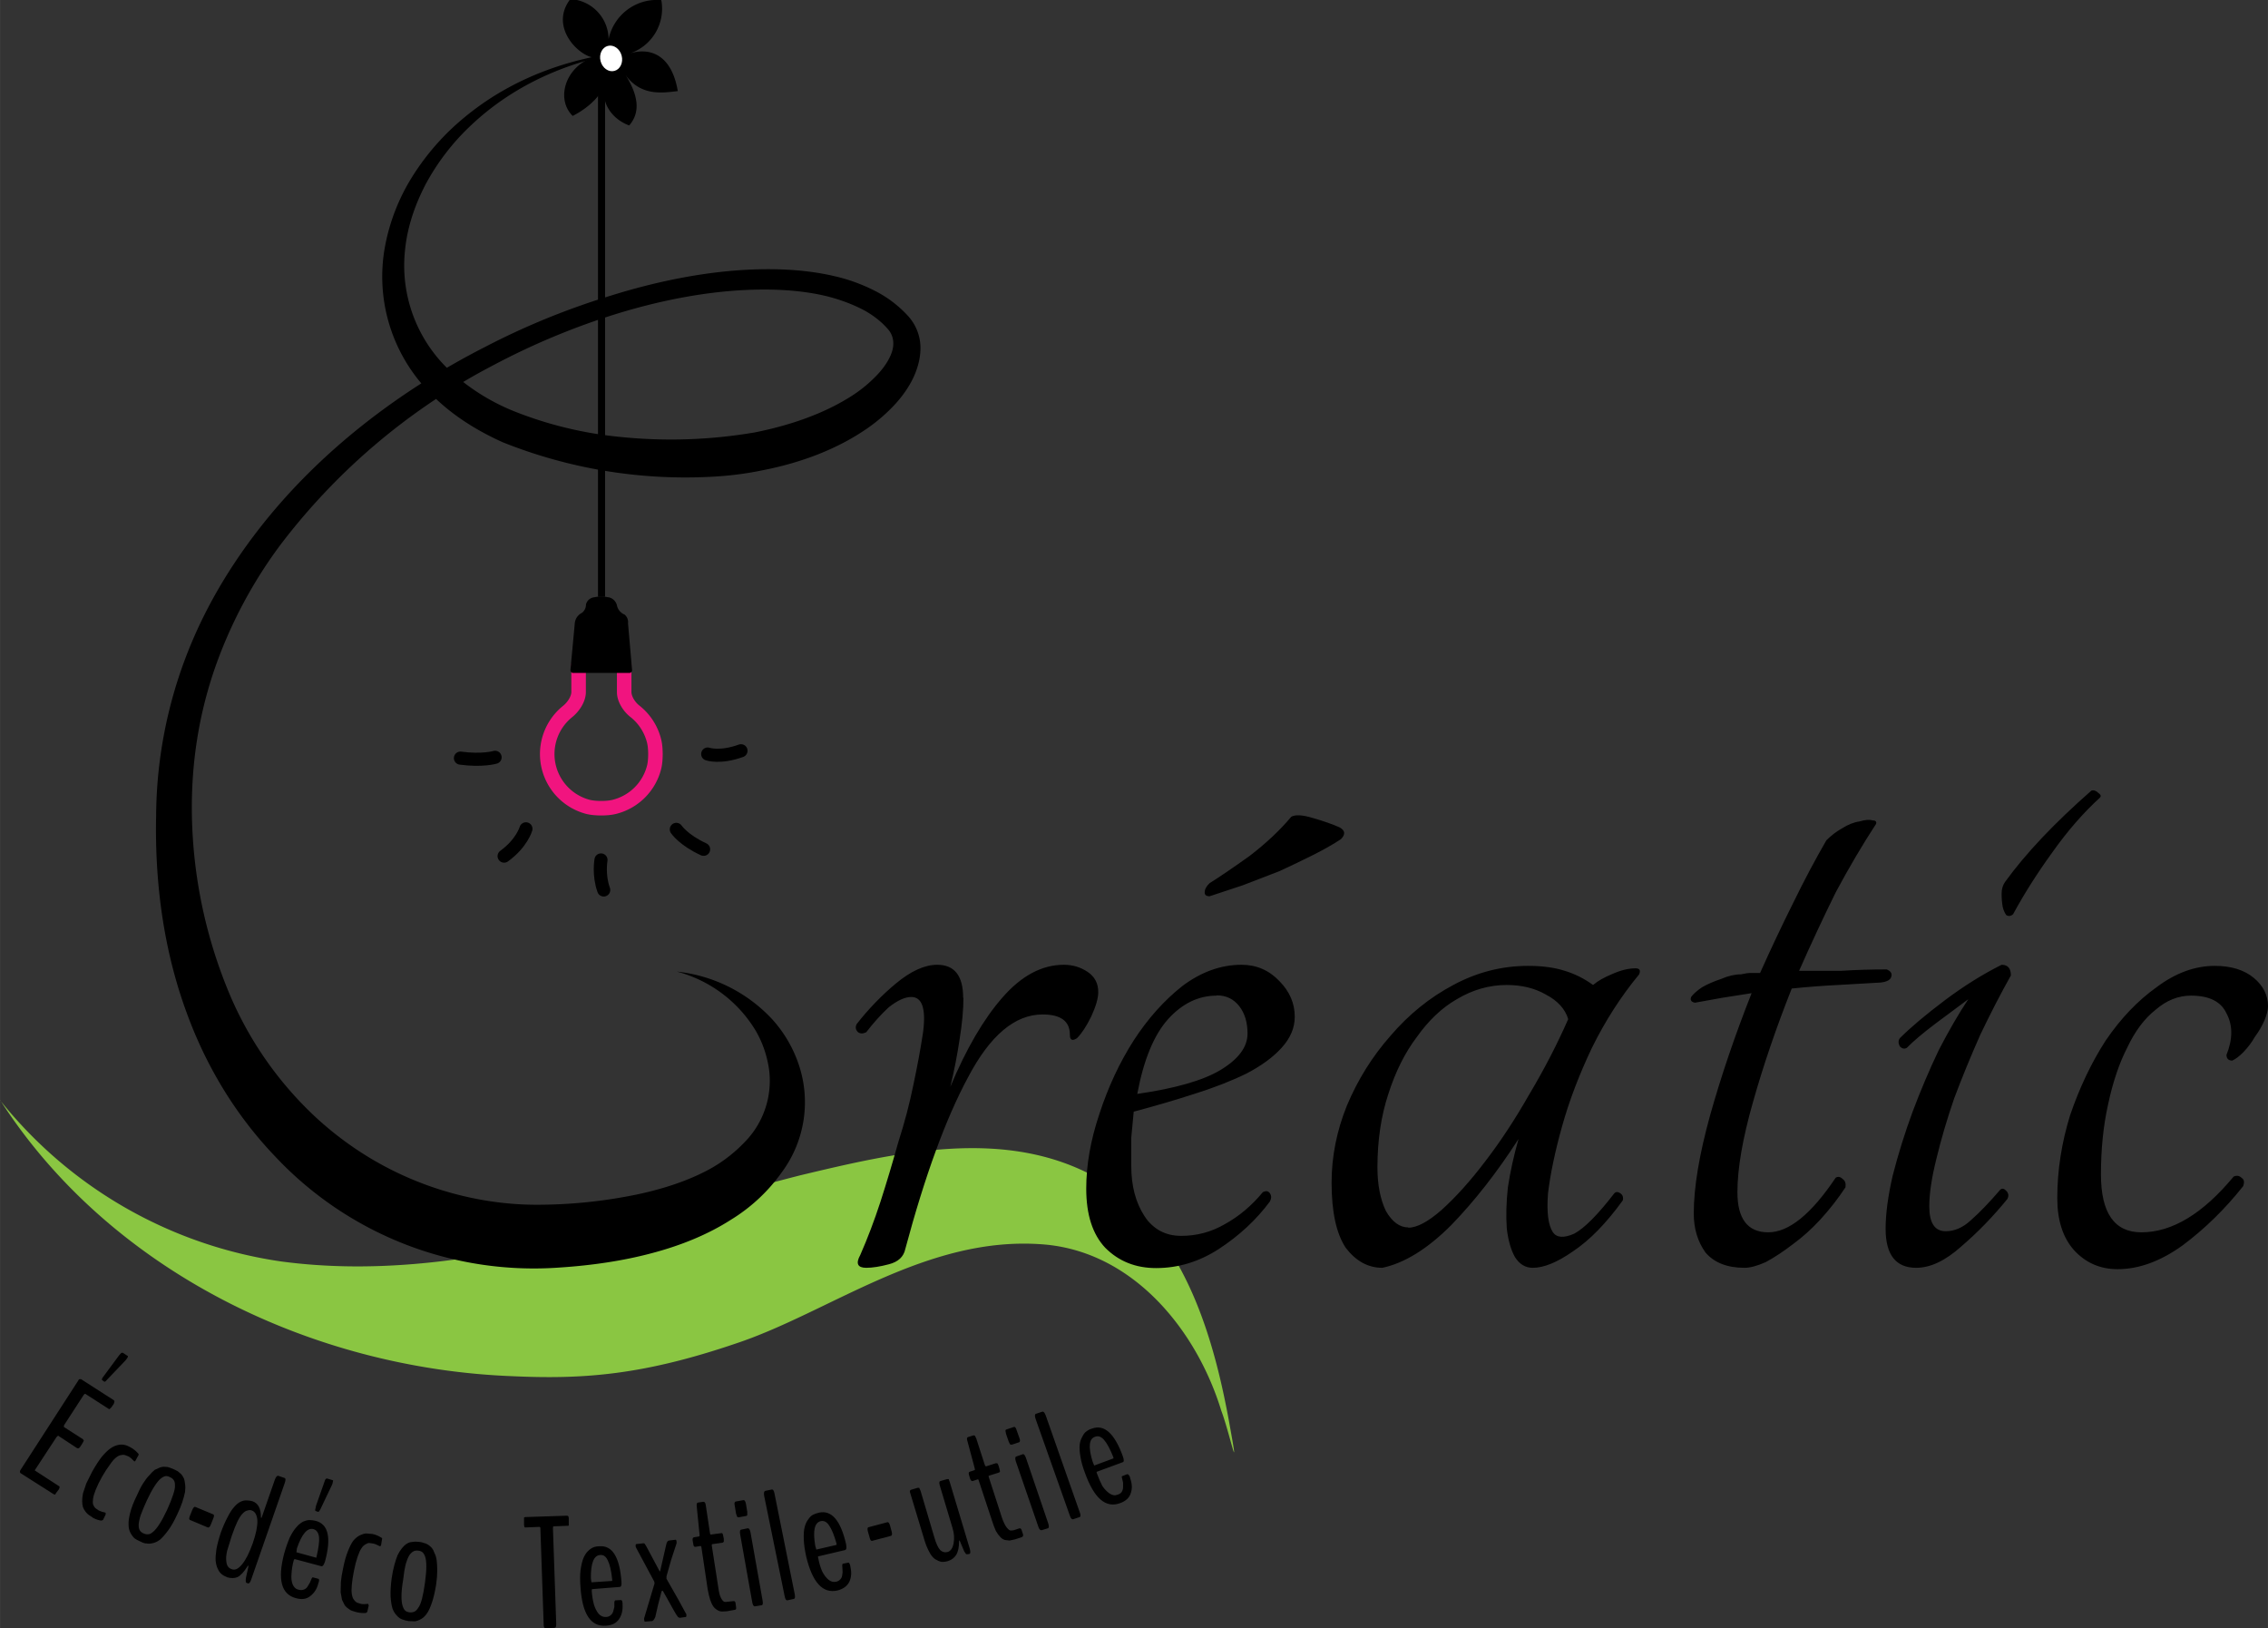 <svg xmlns="http://www.w3.org/2000/svg" width="314.07" height="225.4" viewBox="0 0 83.1 59.64"><rect x="0" y="0" width="83.1" height="59.64" fill="#333333" stroke="none"/><path d="M0 40.29c4.03 6.28 11.43 9.84 18.77 10.12 2.62.12 4.79-.04 8.2-1.2 3.43-1.14 6.96-3.95 11.22-3.63 3.3.24 5.65 3.12 6.56 6.1.27.7.67 2.54.35.77-.6-3.46-1.7-7.35-4.9-9.3-3.35-1.88-7.35-.94-10.87-.1-6.21 1.58-12.5 4.02-19.01 3.16A16.13 16.13 0 010 40.3z" fill="#8ac642"/><path d="M0 40.29c4.03 6.28 11.43 9.84 18.77 10.12 11.64-.11 19.97-4.71 33.05-9.3" fill="none"/><g aria-label="Éco-déco" style="line-height:1.25;-inkscape-font-specification:'BenchNine, Normal';font-variant-ligatures:normal;font-variant-caps:normal;font-variant-numeric:normal;font-variant-east-asian:normal" font-weight="400" font-size="5.82" font-family="BenchNine" letter-spacing="-.25" word-spacing="0" stroke-width=".26"><path d="M3.75 50.56q-.04-.02.01-.1l.06-.08.54-.73.08-.09q.04-.02.07 0l.17.11q.02.02-.02.08l-.07.09-.67.7q-.07.09-.1.07zm-3 3.4l-.02-.03v-.03q0-.03.03-.07l2.1-3.25q.03-.06.05-.06h.06l1.2.77.02.03v.03l-.02.07-.09.13-.05.05-.03.02-.03-.02-.84-.54q-.03-.02-.08.06l-.7 1.08-.01.04v.03l.7.45.03.05-.04.08-.08.13q-.04.06-.07.07h-.05l-.7-.46-.03.02-.03.03-.8 1.22.88.57.03.02v.04l-.02.06-.1.13q-.03.06-.05.07l-.05-.02zM3.4 55.6v-.01l-.15-.1q-.06-.04-.12-.12-.06-.08-.09-.16-.03-.1-.03-.22 0-.13.03-.29l.12-.36.22-.44q.18-.32.35-.54.18-.21.31-.3.14-.1.28-.13.15-.03.25 0 .1.02.22.09.16.09.28.23l.01.02v.02l-.12.22-.02.02h-.02q-.12-.13-.21-.18l-.13-.05q-.06-.02-.15 0-.1.02-.19.1-.1.08-.22.26-.13.17-.28.43-.15.27-.23.47-.08.2-.1.33-.02.13 0 .22.04.09.08.13l.13.09q.1.05.25.08v.07l-.1.2-.03.01-.03.01q-.15-.02-.3-.1zM5.34 56.54q-.1-.02-.21-.08-.12-.05-.2-.11-.08-.07-.15-.2-.07-.13-.07-.3-.01-.17.06-.44.07-.28.24-.62.11-.26.23-.45.12-.19.23-.3.1-.12.2-.2l.2-.09q.09-.03.18-.02.1 0 .17.03l.15.06.14.07.13.11q.06.07.1.16.03.08.04.2.02.13 0 .29-.03.15-.1.37-.07.21-.19.46-.16.35-.33.58-.17.23-.3.34-.13.1-.28.13-.14.03-.24 0zm-.08-.37q.09.04.17.03.08 0 .18-.09.1-.08.23-.28t.28-.52q.15-.33.22-.55.08-.23.07-.36 0-.13-.05-.19-.04-.06-.13-.1-.09-.05-.16-.04-.08.01-.18.09-.1.08-.23.28t-.28.52q-.15.33-.23.55-.07.23-.07.36 0 .13.05.2.04.06.13.1zM6.97 55.68q-.07-.02-.01-.16l.08-.2q.06-.15.12-.12l.65.27q.06.02 0 .16l-.08.2q-.05.14-.12.12zM9.26 56.53q.18-.52.17-.83-.02-.3-.2-.37-.08-.03-.16 0-.08.01-.17.1-.1.1-.2.3-.1.21-.21.53l-.17.55q-.05.23-.03.37.01.13.06.2.05.07.14.1.18.07.38-.18.2-.24.39-.77zm-.96 1.23q-.1-.03-.18-.1-.08-.06-.14-.19-.06-.12-.08-.3-.01-.16.03-.43.05-.27.16-.6.12-.33.25-.57.12-.24.24-.37.11-.13.23-.19.13-.06.23-.05.1 0 .21.03.31.11.31.58l.01.04.02-.03.48-1.38q.06-.16.13-.14l.23.08q.06.02 0 .19l-1.22 3.51q-.06.18-.12.16l-.06-.02q-.04-.01-.02-.18l.09-.41v-.05l-.03.03q-.2.32-.37.4-.17.07-.4 0zM11.57 55.35q-.04-.01-.01-.1l.02-.1.3-.85q.03-.1.05-.12.03-.03.06-.02l.2.06q.03 0 0 .08 0 .04-.03.1l-.42.88q-.05.1-.08.1zm-.71 1.51l.73.2.01-.05q.11-.47.09-.7-.03-.25-.21-.3-.33-.08-.6.7l-.02.15zm.8 1.15q-.08.3-.3.46-.2.16-.52.07-.8-.21-.43-1.63.1-.35.21-.6.12-.24.24-.37.11-.13.24-.2.14-.06.24-.06.11 0 .23.03.69.18.34 1.48-.06.2-.14.18l-.97-.26q-.02 0-.04.05-.07.27-.08.5-.02.21.04.37.07.17.22.2.1.03.18 0 .08-.02.14-.1l.09-.15.07-.16q.02-.05.05-.04l.19.05q.05.01.02.12zM13.1 59.06h-.02l-.16-.05q-.08-.02-.15-.08-.08-.05-.14-.13l-.1-.2-.05-.28.01-.38q.02-.22.08-.49.07-.36.17-.61.1-.26.2-.4.11-.13.24-.2.13-.06.23-.07l.24.02q.18.04.33.14l.02.01v.03l-.04.24-.02.02-.02.01q-.15-.08-.25-.1l-.14-.02q-.06 0-.14.05-.09.05-.15.15-.07.1-.14.31-.07.2-.13.5t-.08.52q-.02.22 0 .34.02.13.07.2.06.08.11.11l.15.05q.11.02.27 0l.01.03.01.03-.05.22-.02.03-.02.02q-.15.02-.33-.02zM15.2 59.39l-.23-.01q-.13-.02-.23-.06-.1-.03-.2-.14-.1-.1-.16-.26-.05-.16-.07-.44-.01-.29.04-.67.04-.27.1-.49.06-.22.12-.36.07-.14.15-.24.08-.1.15-.15.08-.06.17-.08l.17-.02.16.01q.09.01.16.04.07.01.15.06.08.05.14.12.06.07.1.19.06.11.08.27.02.15.02.38 0 .22-.04.5-.06.38-.15.65t-.18.4q-.1.15-.23.22t-.23.08zm-.2-.33q.1.01.17-.02.08-.03.15-.14.08-.1.14-.33.06-.23.11-.59t.05-.6q0-.23-.04-.35-.04-.12-.1-.17-.06-.05-.16-.06-.1-.01-.16.02-.07.03-.15.13-.07.1-.14.33-.06.23-.1.59-.06.35-.06.6 0 .23.04.35.04.13.1.18.06.05.16.06z"/></g><g aria-label="Textile" style="line-height:1.25;-inkscape-font-specification:'BenchNine, Normal';font-variant-ligatures:normal;font-variant-caps:normal;font-variant-numeric:normal;font-variant-east-asian:normal" font-weight="400" font-size="5.82" font-family="BenchNine" letter-spacing="-.06" word-spacing="0" stroke-width=".26"><path d="M20 59.64q-.04 0-.06-.02-.02-.03-.02-.11L19.8 56q0-.07-.03-.07l-.5.02h-.04l-.02-.03-.01-.07v-.26q.02-.02.06-.02l1.51-.05q.04 0 .05.02.02.02.02.1v.22q0 .03-.02.03h-.04l-.5.02q-.02 0-.02.08l.12 3.5q0 .09-.02.11 0 .02-.05.03zM21.67 57.96l.76-.05v-.06q-.05-.47-.16-.69-.1-.22-.28-.2-.35.02-.34.85l.02.15zm1.14.82q.02.31-.13.53-.15.22-.48.24-.83.06-.93-1.4-.03-.36 0-.63.04-.28.1-.43.07-.17.17-.27t.2-.14q.1-.04.23-.04.7-.05.8 1.29.02.2-.07.2l-1 .08q-.02 0-.02.06.02.28.08.5.06.2.17.34.12.13.27.12.1 0 .17-.06.07-.05.1-.15l.04-.16v-.18q.01-.05.04-.06l.2-.01q.05 0 .06.11zM23.63 59.4q-.02 0-.03-.07v-.05l.38-1.27v-.04l-.01-.04-.66-1.23-.02-.05q-.01-.08.02-.09l.27-.03q.03 0 .05.03l.06.1.47.88q0 .02.02.02l.01-.02.22-.96q.03-.14.1-.15l.25-.03q.02 0 .03.07v.06l-.2.61-.17.6v.09q.54.94.71 1.27.02.02.02.05 0 .08-.02.08l-.22.03q-.03 0-.07-.03l-.07-.1-.11-.19-.2-.36-.17-.3q-.02-.02-.03-.01l-.02.02-.13.5-.1.44q-.06.14-.12.15zM26.64 59.02l-.18.01q-.09 0-.17-.05-.09-.05-.15-.13-.07-.1-.12-.25-.05-.16-.09-.38l-.23-1.54q0-.05-.04-.05l-.18.03q-.07.01-.08-.11l-.02-.11q-.02-.12.05-.13l.18-.03q.03 0 .02-.08l-.1-1q-.02-.15.04-.16l.2-.03q.03 0 .05.02.03.03.04.11l.15 1q.01.08.04.07l.37-.05q.03-.01.05.01.02.03.03.1l.02.1v.1q-.02.03-.05.04l-.36.05q-.02 0-.03.02v.04l.24 1.54q.03.24.09.36t.12.15q.06.02.14 0l.2-.02q.07-.01.08.07l.02.15q.02.1-.06.1zM27.06 55.58q-.03 0-.05-.02l-.04-.11-.05-.3q-.02-.08 0-.11 0-.03.04-.04l.28-.05q.06-.01.09.13l.05.3v.11q0 .03-.04.04zm.6 3.26q-.07.01-.1-.16l-.44-2.47q-.03-.17.04-.18l.24-.05q.07 0 .1.16l.44 2.48q.03.17-.03.18zM28.85 58.62q-.07.01-.1-.15L28 54.8q-.03-.17.04-.19l.24-.05q.07-.01.1.16l.74 3.68q.03.16-.04.17zM29.91 56.76l.74-.17v-.05q-.13-.46-.27-.66-.13-.2-.31-.16-.34.08-.2.9l.04.14zm1.25.64q.07.3-.04.54-.12.24-.44.32-.8.18-1.14-1.24-.08-.36-.09-.63-.01-.28.03-.44.04-.17.13-.29.08-.12.17-.17.1-.05.22-.08.7-.16 1 1.15.04.2-.04.22l-.98.23q-.02 0 0 .06.05.27.14.48.1.2.23.31.13.11.28.08.1-.02.16-.09.06-.06.07-.16.02-.1.01-.17l-.01-.17q0-.06.02-.07l.2-.04q.04-.01.07.1z"/></g><path d="M31.96 56.44q-.07.02-.1-.13l-.06-.21q-.04-.15.03-.16l.68-.18q.06-.02.1.12l.06.22q.04.14-.03.16z" aria-label="-" font-weight="400" font-size="5.82" font-family="BenchNine" letter-spacing=".08" word-spacing="0" stroke-width=".26"/><g aria-label="utile" style="line-height:1.25;-inkscape-font-specification:'BenchNine, Normal';font-variant-ligatures:normal;font-variant-caps:normal;font-variant-numeric:normal;font-variant-east-asian:normal" font-weight="400" font-size="5.82" font-family="BenchNine" letter-spacing=".05" word-spacing="0" stroke-width=".26"><path d="M34.74 57.18q-.13.04-.25.03-.1-.02-.23-.1-.12-.08-.22-.28-.11-.2-.2-.52l-.48-1.59q-.03-.08-.02-.11.01-.03.04-.04l.24-.07h.06l.05.11.5 1.69q.1.35.22.48.12.11.27.07.17-.05.22-.32.05-.27-.04-.56l-.47-1.57q-.02-.08-.01-.11 0-.03.04-.04l.24-.07h.06l.04.11.73 2.43q.05.18-.01.2l-.06.01h-.06l-.07-.1-.16-.38-.03-.03v.05q0 .3-.1.48-.11.17-.3.23zM37.18 56.39l-.19.04-.17-.02q-.1-.03-.17-.11-.08-.08-.16-.22-.07-.15-.14-.37l-.49-1.48q-.01-.05-.04-.04l-.18.06q-.06.02-.1-.1l-.03-.1q-.04-.12.02-.14l.18-.06q.02 0 0-.08l-.26-.97q-.05-.14.02-.16l.19-.06q.03-.01.06.01l.05.1.31.96q.02.07.06.06l.34-.11h.06q.03.03.05.1l.03.1.02.1q-.01.03-.04.04l-.35.11-.03.02.01.04.48 1.48q.08.23.16.34.08.11.14.13.06.01.14-.01l.18-.06q.07-.03.1.05l.05.15q.03.09-.05.12zM37.07 52.92l-.06-.01-.05-.1-.1-.29-.02-.11q0-.04.04-.05l.27-.09q.06-.02.1.12l.1.28q.03.08.02.11 0 .04-.03.05zm1.1 3.13q-.08.02-.13-.14l-.82-2.38q-.05-.16.02-.18l.23-.08q.06-.03.12.13l.81 2.38q.06.17 0 .2zM39.32 55.65q-.07.02-.12-.13l-1.25-3.53q-.06-.17 0-.2l.24-.08q.07-.02.13.15l1.24 3.53q.06.15 0 .18zM40.1 53.68l.7-.26-.01-.05q-.18-.45-.34-.63-.16-.18-.33-.11-.33.11-.09.9l.06.15zm1.31.47q.11.3.02.55-.08.25-.39.36-.78.29-1.28-1.09-.13-.34-.17-.6-.05-.28-.03-.45.02-.17.1-.3.06-.13.15-.19.09-.07.2-.1.67-.25 1.13 1.01.07.2 0 .22l-.95.35q-.02 0 0 .06.1.27.2.46.12.18.27.28.15.1.29.04.1-.03.15-.1.05-.08.05-.18v-.16l-.04-.17q-.02-.06.01-.07l.18-.07q.05-.01.1.1z"/></g><path d="M23.2 1.87c-1.7.15-4.08.7-6.16 2.41a9.01 9.01 0 00-1.94 2.2 7.35 7.35 0 00-1 2.58 6.06 6.06 0 001.52 5.19c.7.77 1.64 1.43 2.8 1.95a18 18 0 007.52 1.27c.7-.03 1.36-.11 1.98-.24 1.51-.29 2.76-.81 3.71-1.44a6.2 6.2 0 001.2-1.02c.32-.36.56-.73.71-1.11.15-.38.22-.77.17-1.15a1.75 1.75 0 00-.49-.99 4.23 4.23 0 00-1.17-.87 6.36 6.36 0 00-1.5-.54c-1.08-.25-2.35-.31-3.74-.19-1.37.12-2.86.42-4.4.9a27.03 27.03 0 00-4.66 1.9c-3 1.53-6.01 3.75-8.28 6.68-1.1 1.42-2.04 3-2.7 4.77a16.6 16.6 0 00-1.05 5.68c-.06 2.74.35 5.16 1.12 7.25.77 2.11 1.9 3.86 3.24 5.26a13 13 0 0010.42 4.07c1.22-.08 2.33-.25 3.32-.51 1.16-.3 2.15-.72 2.96-1.24a6.35 6.35 0 001.88-1.76 4.31 4.31 0 00.58-4 4.69 4.69 0 00-.98-1.62 5.58 5.58 0 00-3.46-1.71 4.8 4.8 0 012.88 2.15c.26.44.43.94.5 1.45a3.2 3.2 0 01-.9 2.65 5.3 5.3 0 01-1.5 1.1c-.66.33-1.47.61-2.47.82a18.18 18.18 0 01-3.61.37c-2.46.01-5.57-.82-8.17-3.24a13.17 13.17 0 01-3.1-4.43 17.73 17.73 0 01-1.4-6.62c-.03-1.89.26-3.65.82-5.3a16.9 16.9 0 012.4-4.55 23.32 23.32 0 017.84-6.62 26.17 26.17 0 014.52-1.88c1.5-.46 2.95-.74 4.26-.84 1.34-.1 2.52-.03 3.5.22.49.13.92.3 1.3.5.36.2.67.45.9.73a.78.78 0 01.16.5c0 .17-.06.37-.19.6-.13.23-.32.47-.59.72-.27.26-.6.51-1.02.75-.82.48-1.92.9-3.28 1.17a18.19 18.19 0 01-4.87.17 14.22 14.22 0 01-3.88-.92 7.7 7.7 0 01-2.5-1.59 5.27 5.27 0 01-1.56-4.34c.08-.82.35-1.63.75-2.4a8.44 8.44 0 011.7-2.2c1.9-1.78 4.2-2.47 5.9-2.69z"/><path d="M21.2 24.3v1.05c0 .26-.2.55-.4.71a2 2 0 00.76 3.5c.26.06.68.06.93 0a2 2 0 001.48-1.47c.06-.25.06-.68 0-.93a2 2 0 00-.7-1.1c-.21-.16-.4-.45-.4-.71V24.3" fill="none" stroke="#f1147f" stroke-width=".532" stroke-linejoin="round"/><path d="M21.76 21.88h.01a1.17 1.17 0 01.52 0h.02a.4.4 0 01.3.32.46.46 0 00.27.31.35.35 0 01.13.32l.15 1.72a.1.1 0 01-.1.1H21a.1.1 0 01-.1-.1l.16-1.72a.47.47 0 01.26-.38.38.38 0 00.15-.31.35.35 0 01.29-.26z" paint-order="markers fill stroke"/><path d="M18.14 27.74s-.47.14-1.27.03" fill="none" stroke="#000" stroke-width=".48" stroke-linecap="round"/><path d="M22.04 2.86v19" fill="none" stroke="#000" stroke-width=".26"/><g transform="matrix(.623 0 0 .623 -24.9 -67.66)"><path d="M73.65 115.42c1.09-.56 1.8-1.37 1.92-2.01-.35 1.1.3 2.16 1.4 2.57.7-.79.51-1.82-.21-2.96.93 1.28 2.24 1.03 3.07.94-.37-2.19-1.68-2.59-2.87-2.2a2.77 2.77 0 001.9-3.15 2.9 2.9 0 00-3.1 2.3 2.38 2.38 0 00-2.25-2.36c-1.21 1.57.37 3.24 1.31 3.43-1.64.6-2.16 2.47-1.17 3.44z"/><ellipse transform="rotate(-14.76)" ry=".76" rx=".64" cy="127.68" cx="44.86" fill="#fff"/></g><path d="M19.27 30.36s-.15.53-.8 1M22.02 31.5s-.1.55.1 1.1M24.78 30.38s.26.39 1 .73M25.93 27.62s.45.16 1.22-.12" fill="none" stroke="#000" stroke-width=".48" stroke-linecap="round"/><g aria-label="réatic" style="line-height:1.25;-inkscape-font-specification:'Tangerine, Normal';font-variant-ligatures:normal;font-variant-caps:normal;font-variant-numeric:normal;font-variant-east-asian:normal" font-weight="400" font-size="43.38" font-family="Tangerine" letter-spacing="0" word-spacing="0" stroke-width=".28"><path d="M35.3 36.55q0 .65-.14 1.52-.13.87-.34 1.74.87-2.08 1.9-3.26 1.05-1.21 2.26-1.21.48 0 .87.26t.39.74q0 .34-.26.9-.26.53-.52.79-.26.17-.26-.13 0-.74-1-.74-1.52 0-2.73 2.3-1.22 2.26-2.3 6.29-.09.43-.6.56-.49.13-.83.13-.48 0-.22-.47.4-.91.74-1.95.35-1.09.65-2.17.35-1.09.56-2.13.22-1.04.35-1.9.17-1.3-.43-1.3-.35 0-.83.38-.43.4-.82.91-.18.09-.3 0-.14-.13-.05-.3.65-.83 1.43-1.48.83-.69 1.52-.69.95 0 .95 1.21zM47.44 37.25q0 .6-.48 1.13-.47.52-1.3.95-.82.4-1.9.74-1.05.34-2.22.65l-.09.95v1.04q0 1.09.48 1.83.48.73 1.35.73.86 0 1.6-.43.78-.43 1.39-1.17.17-.09.26.04t0 .3q-.74 1-1.87 1.74-1.08.7-2.3.7-1.12 0-1.86-.74-.7-.74-.7-2.17 0-1.3.48-2.73.48-1.48 1.26-2.7.78-1.2 1.78-1.99 1.04-.78 2.17-.78.82 0 1.39.6.56.57.56 1.3zm-2.86-.78q-1 0-1.78.86-.78.87-1.13 2.74 2.08-.3 3.04-.87 1-.6 1-1.34 0-.61-.3-1-.31-.4-.83-.4zm2.73-6.55q.22-.13.78.04.6.17 1 .35.3.17.04.43-.39.26-1 .57-.6.3-1.25.6l-1.35.52-1.21.4q-.18 0-.18-.14 0-.17.18-.34.56-.35 1.47-1 .91-.7 1.52-1.43zM59.15 43.71q.09-.09.22 0t.09.26q-.91 1.26-1.83 1.87-.86.6-1.47.6-.4 0-.65-.39-.22-.39-.3-1.04-.05-.7.04-1.52.13-.86.39-1.77-1.17 1.82-2.47 3.16-1.3 1.3-2.52 1.56-.78 0-1.34-.73-.52-.78-.52-2.39 0-1.43.56-2.82.6-1.43 1.6-2.56 1-1.17 2.3-1.86 1.3-.7 2.74-.7.78 0 1.34.18.56.17 1.04.52.26-.22.7-.4.47-.21.86-.21.22 0 .13.22-1 1.21-1.73 2.69-.7 1.47-1.09 2.86-.39 1.39-.52 2.47-.08 1.04.18 1.43.21.3.78.05.56-.3 1.47-1.48zm-7.55 1.26q.48 0 1.22-.65.78-.7 1.6-1.78.83-1.08 1.6-2.43.83-1.39 1.44-2.78-.17-.56-.82-.9-.61-.35-1.43-.35-.96 0-1.83.52-.82.47-1.47 1.39-.65.86-1.04 2.08-.4 1.21-.4 2.69 0 .95.31 1.6.35.6.82.6zM69.13 35.51q.22.09.17.26-.04.18-.39.22l-1.56.09q-.82.04-1.7.13-.86 2.17-1.42 4.16-.57 2-.57 3.3 0 1.47 1.13 1.47t2.47-2q.13-.08.26.05.13.09.1.3-.4.61-.92 1.18-.48.52-1 .9-.52.4-1 .66-.47.21-.78.21-.95 0-1.43-.56-.43-.6-.43-1.43 0-1.43.6-3.6.61-2.17 1.52-4.47l-1.08.17-1 .18q-.21-.05-.13-.22.13-.17.4-.35.3-.17.69-.3.39-.17.73-.17.22-.05.35-.05h.35q.6-1.34 1.21-2.56.61-1.25 1.22-2.3.26-.26.56-.43.35-.22.65-.26.3-.09.48-.04.17 0 .13.13-.74 1.13-1.48 2.51-.69 1.4-1.34 2.87h1.56q.78-.05 1.65-.05zM69.87 38.38q-.13.08-.26-.05-.09-.17 0-.3.6-.6 1.65-1.39 1.04-.78 2.08-1.3.34 0 .34.39-.56 1-1.12 2.17-.52 1.17-.96 2.34-.39 1.13-.65 2.21-.26 1.04-.26 1.74 0 .91.6.91.49 0 .92-.4.48-.42 1.08-1.12.1-.09.22.04.13.13.04.3-.78.96-1.69 1.74-.87.78-1.65.78-1.12 0-1.12-1.43 0-.82.26-1.95.3-1.17.73-2.34.44-1.17.96-2.26.56-1.08 1.08-1.86l-1.21.9q-.7.53-1.04.88zm3.9-4.9q-.13.12-.26.04-.09-.13-.13-.3-.04-.22-.04-.48t.13-.44q1.13-1.56 3.16-3.34.13-.04.26.09.13.09.05.17-.91.83-1.74 2-.82 1.13-1.43 2.25zM81.8 38.85q-.22 0-.22-.21.35-.87 0-1.52-.3-.65-1.3-.65-.7 0-1.3.52-.61.48-1.04 1.39-.44.86-.7 2.08-.26 1.17-.26 2.56 0 2.12 1.48 2.12 1.69 0 3.38-2.04.17-.08.3.05.13.08.05.3-1 1.26-2.22 2.17-1.21.87-2.38.87-.96 0-1.6-.7-.61-.69-.61-1.9 0-1.52.47-3.04.52-1.52 1.3-2.73.83-1.22 1.87-1.96 1.04-.78 2.13-.78.9 0 1.43.44.52.43.52 1.04 0 .21-.13.52-.13.3-.35.6-.17.3-.43.57-.22.22-.4.3z" style="-inkscape-font-specification:'Tangerine, Normal';font-variant-ligatures:normal;font-variant-caps:normal;font-variant-numeric:normal;font-variant-east-asian:normal"/></g></svg>